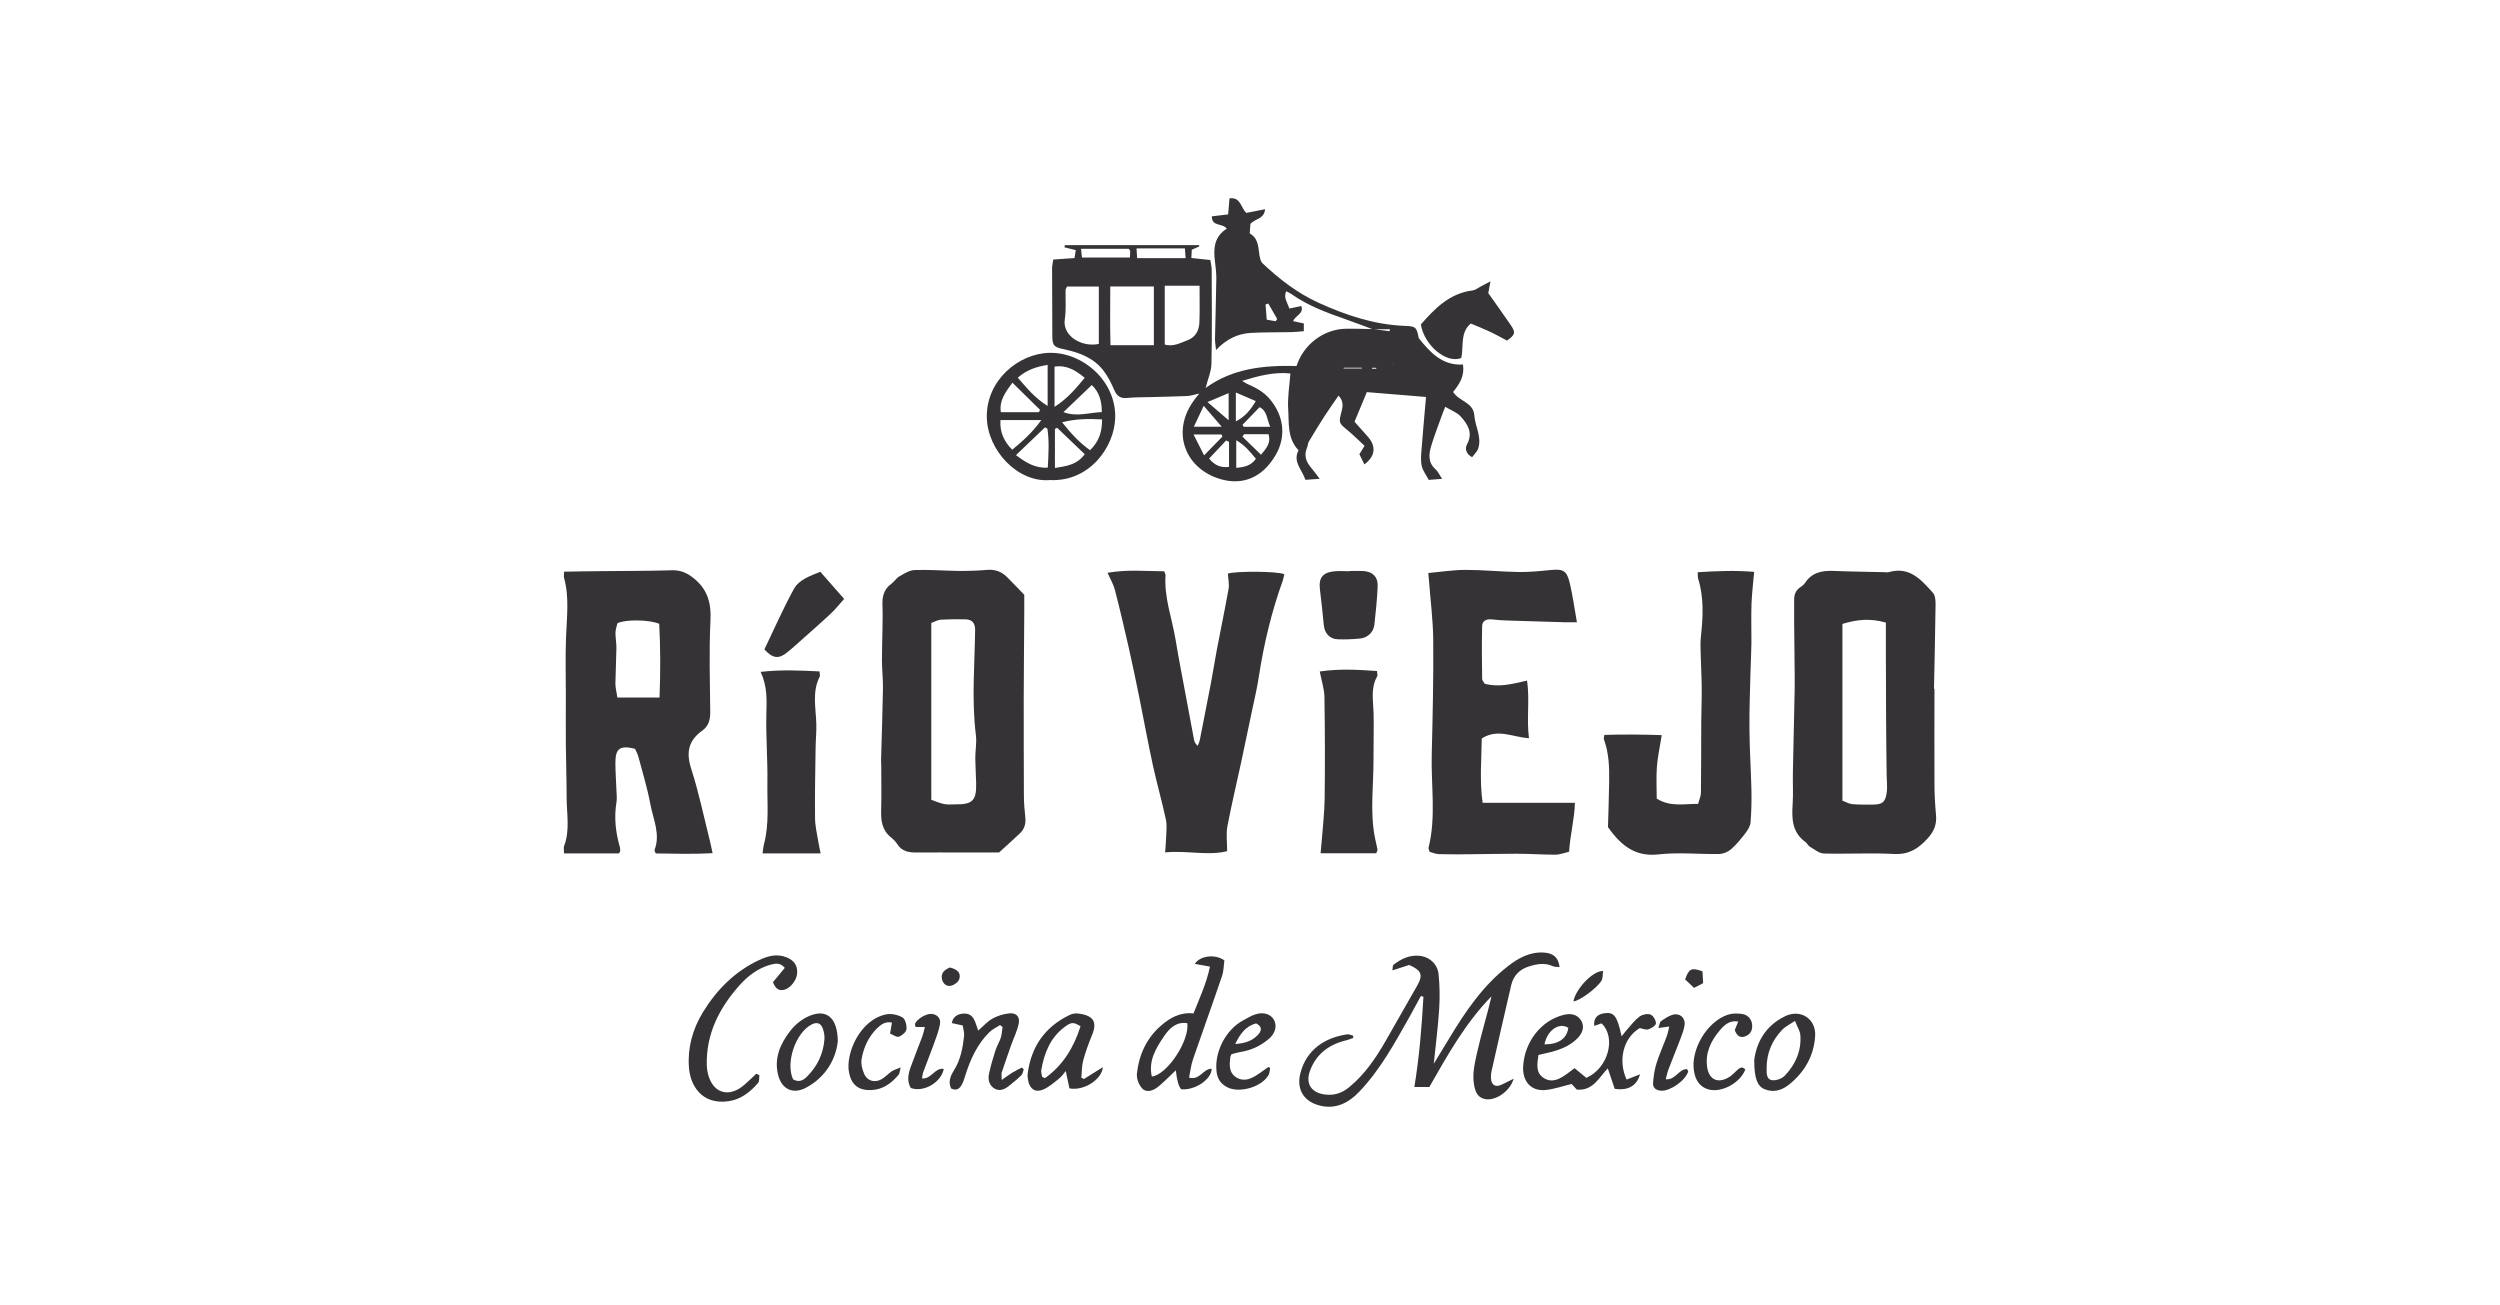 <?xml version="1.0" encoding="UTF-8"?>
<!DOCTYPE svg PUBLIC '-//W3C//DTD SVG 1.0//EN'
          'http://www.w3.org/TR/2001/REC-SVG-20010904/DTD/svg10.dtd'>
<svg data-name="Layer 1" height="166" viewBox="0 0 318.13 166.48" width="318" xmlns="http://www.w3.org/2000/svg" xmlns:xlink="http://www.w3.org/1999/xlink"
><path d="M174.69,41.99c-1.16-.43-2.31-.87-3.48-1.28-2.39-.84-4.76-1.71-6.85-3.19-.18-.13-.4-.22-.68-.37-.37.86.17,1.44.4,2.21.53-.11,1-.21,1.53-.32.37.99-.79,1.2-1.04,1.93.46.1.87.18,1.36.29v.99c-.58.05-1.11.11-1.64.12-1.71.04-3.43,0-5.14.1-1.63.1-3.07.76-4.42,2.18-.06-.67-.14-1.07-.13-1.46.05-2.56.14-5.12.17-7.68,0-.74-.09-1.48-.18-2.21-.21-1.63-.08-3.12,1.51-4.13-.51-.74-1.9-.21-1.91-1.57.69-.08,1.36-.16,2.09-.25.06-.69.11-1.34.17-2.05,1.42-.18,1.41,1.13,2.13,1.86.7-.14,1.5-.3,2.41-.47-.12,1.27-1.26,1.19-1.87,1.86-.02.31-.06.73-.09,1.22,1.54.88.9,2.69,1.55,3.74,2.27,2.15,4.57,3.9,7.25,5.12,3.5,1.59,7.09,2.79,10.97,2.94,1.41.05,1.53.16,1.79,1.56,1.47,1.85,3.02,3.53,5.64,3.37.24,1.53-.49,2.54-1.25,3.5.75,1.21,2.58,1.31,2.7,2.97.1,1.42.98,2.76.5,4.24-.13.4-.5.73-.78,1.11-.8-.43-.94-1.1-.64-1.65.79-1.48.06-2.57-.83-3.56-.47-.51-1.22-.77-1.96-1.22-.23.59-.4,1.01-.55,1.44-.42,1.17-.87,2.34-1.23,3.53-.32,1.07-.44,2.14.55,3.01.3.26.47.67.83,1.21-.74.06-1.25.1-1.7.14-.35-.66-.75-1.17-.89-1.75-.15-.61-.09-1.28-.05-1.92.17-2.24.38-4.47.59-6.91-2.58-.21-5.04-.41-7.55-.62-.5,1.21-.99,2.38-1.57,3.78.5.56,1.08,1.22,1.67,1.87,1.11,1.25,1.01,2.51-.41,3.57-.22-.45-.43-.88-.64-1.3.22-.36.4-.64.66-1.07-.7-.64-1.37-1.33-2.11-1.94-1.19-.98-1.21-.96-.82-2.45.18-.69.24-1.36-.39-2.01-.62.91-1.23,1.75-1.79,2.62-.69,1.07-1.35,2.16-2,3.25-.13.23-.13.53-.23.78-.43.99-.11,1.81.55,2.58.31.36.59.76,1.07,1.38-.81.06-1.31.09-1.82.13-.45-1.33-1.65-2.32-.88-3.77-1.47-1.53-1.2-3.47-1.32-5.24-.1-1.46.16-2.95.28-4.56-2.11-.22-4.1.32-6.16.95.21.12.4.27.62.37,1.07.47,2.07.97,2.88,1.91,1.84,2.15,2.16,4.84.76,7.21-1.75,2.98-4.33,3.83-7.02,3.04-4.63-1.36-6.4-6.23-3.19-10.3.12-.15.24-.3.49-.62-.63.13-1.08.3-1.54.32-1.59.07-3.18.09-4.77.14-.93.03-1.87,0-2.8.1-.87.1-1.38-.16-1.73-.99-.38-.89-.83-1.78-1.42-2.54-1.24-1.58-3.05-2.26-4.93-2.66-1.31-.28-1.55-.41-1.56-1.7-.02-2.88-.03-5.77-.03-8.65,0-.34.09-.67.15-1.11.91-.06,1.75-.12,2.71-.19.05-.33.1-.65.16-1.01-.54-.14-.99-.25-1.44-.36.02-.09.03-.19.05-.28h17.11c.02.05.03.11.05.16-.29.13-.58.26-.97.43-.01.28-.03.6-.05,1.05.84.09,1.59.17,2.42.26.07.46.16.84.17,1.21.01,4.01.06,8.01-.03,12.02-.02,1-.47,1.99-.74,3.09,3.49-2.54,7.52-2.9,11.6-2.8.86-2.73,3.44-4.68,6.22-4.75,1.17-.03,2.34.03,3.51.04.72.09,1.43.18,2.15.27,0-.08.01-.17.02-.25h-2.18ZM146.79,36.54h-5.55c0,2.57-.05,5.02.03,7.5h5.53v-7.5ZM152.63,36.45h-4.44v7.51c1.13.3,1.99-.22,2.89-.55,1.04-.38,1.49-1.25,1.53-2.27.06-1.47.02-2.94.02-4.69ZM139.78,36.55h-4.05c-.1.22-.19.32-.19.43-.03,1.24.09,2.51-.1,3.72-.35,2.22,2.25,3.64,4.34,3.17v-7.32ZM150.85,32.93c-.03-.48-.06-.81-.09-1.24h-6.17c.03.44.05.8.08,1.24h6.18ZM137.64,32.85h6.1c.02-.37.05-.6.04-.82,0-.1-.11-.19-.18-.29h-6.09c.05.46.09.78.12,1.1ZM159.82,58.53c-.71-.86-1.37-1.71-2.51-2.37v3.52c1.04-.08,1.87-.27,2.51-1.15ZM159.81,51.17c-.86-.37-1.61-.7-2.55-1.1v3.68c1.17-.59,1.83-1.4,2.55-2.59ZM156.39,56.36c-.12-.06-.25-.11-.37-.17-.72.77-1.44,1.53-2.17,2.31.71.86,1.46,1.19,2.54,1.06v-3.2ZM158.31,55.39c-.07.1-.14.21-.21.31.77.75,1.53,1.5,2.37,2.31.72-.86,1.29-1.53.96-2.62h-3.11ZM161.65,54.45c-.46-1-.36-1.99-1.36-2.51-.74.77-1.47,1.51-2.19,2.26.06.08.12.17.18.25h3.36ZM155.55,55.69c-.04-.09-.09-.18-.13-.27h-3.56c.48.96.86,1.7,1.35,2.67.92-.95,1.63-1.68,2.34-2.4ZM151.89,54.44h3.57c-.76-.88-1.44-1.67-2.3-2.67-.47.99-.81,1.7-1.26,2.67ZM156.34,53.62v-3.47c-.93.39-1.67.71-2.7,1.14,1,.86,1.78,1.53,2.7,2.32ZM162.35,40.98c.06-.1.12-.19.18-.29-.38-.66-.75-1.31-1.13-1.97-.12.04-.23.08-.35.12.05.62.09,1.24.15,1.94.46.08.81.14,1.15.2ZM171.04,46.91s-.03.06-.05.09h2.35s0-.06,0-.09h-2.3ZM174.64,46.91s0,.09,0,.13h.54s-.02-.12-.03-.12c-.17,0-.34,0-.51,0ZM177.26,46.53l.07.05v-.07s-.07.02-.07.02Z" fill="#353335"
  /><path d="M83.26,108.88c-.11-.3-.18-.38-.16-.44.78-2.02-.16-3.9-.52-5.81-.38-2.06-1-4.08-1.54-6.11-.1-.37-.3-.7-.43-1-1.92-.47-2.5-.05-2.5,1.8,0,1.2.1,2.41.14,3.61.02.47.07.95,0,1.4-.33,1.96-.11,3.87.44,5.77.04.15.04.31.03.46,0,.07-.06.14-.14.31h-7.02c0-.38-.08-.7.01-.96.77-2.01.32-4.09.32-6.13,0-2.26-.08-4.51-.1-6.77-.02-2.1,0-4.2,0-6.3,0-2.45-.07-4.9.02-7.34.09-2.56.45-5.13-.25-7.66-.05-.18,0-.38,0-.78,1.62-.03,3.2-.06,4.78-.07,2.99-.03,5.98-.02,8.97-.11,1-.03,1.76.25,2.56.84,1.92,1.41,2.49,3.2,2.37,5.55-.19,3.89-.07,7.8-.03,11.69.01.97-.21,1.8-1,2.36-1.75,1.25-2.11,2.75-1.44,4.84.98,3.03,1.62,6.16,2.4,9.25.11.44.19.89.34,1.56-2.5.14-4.88.06-7.25.03ZM78.37,88.98h5.37c.13-3.29.12-6.38-.04-9.4-1.29-.56-4.4-.57-5.33-.07-.08.36-.24.77-.25,1.19-.01.66.13,1.32.12,1.97-.02,1.52-.11,3.03-.13,4.54,0,.52.15,1.05.25,1.76Z" fill="#353335"
  /><path d="M246.38,87.87c0,4.01-.02,8.02,0,12.03,0,1.36.07,2.73.2,4.08.11,1.21-.27,2.11-1.12,3.03-1.18,1.27-2.35,2.02-4.2,1.93-2.99-.16-6,.02-8.99-.06-.61-.02-1.22-.54-1.8-.88-.22-.13-.34-.44-.55-.59-1.7-1.22-1.76-2.97-1.63-4.82.09-1.35,0-2.71.03-4.06.07-3.57.15-7.15.23-10.72.01-.51.01-1.01,0-1.52-.02-2.36-.05-4.73-.07-7.09,0-.9,0-1.79,0-2.69,0-.66.2-1.22.79-1.6.22-.15.46-.33.6-.55.88-1.35,2.19-1.59,3.67-1.53,2.14.09,4.28.11,6.42.16.19,0,.4.05.58,0,2.65-.78,4.15.97,5.64,2.63.31.34.35,1.01.34,1.53-.04,3.58-.13,7.15-.2,10.73.01,0,.03,0,.04,0ZM240.17,79.42c-2.05-.59-3.75-.37-5.53.17v22.55c.41.15.82.4,1.24.44.89.08,1.79.07,2.68.06,1.16-.02,1.54-.3,1.72-1.47.12-.79,0-1.62,0-2.43-.03-2.33-.06-4.67-.07-7-.02-2.83-.02-5.67-.03-8.5,0-1.23,0-2.47,0-3.82Z" fill="#353335"
  /><path d="M130.27,75.86c0,.52,0,1.25,0,1.99-.02,3.7-.06,7.4-.07,11.1,0,4.17,0,8.34.02,12.5,0,.93.08,1.87.18,2.8.09.79-.09,1.48-.66,2.03-.76.73-1.55,1.43-2.69,2.47-1.23,0-2.93,0-4.64,0-1.98,0-3.96-.02-5.93,0-.99.01-1.85-.16-2.42-1.08-.2-.32-.5-.61-.8-.85-1.13-.91-1.29-2.12-1.25-3.47.06-1.94.01-3.88.01-5.81,0-.19-.03-.39-.02-.58.08-3.03.19-6.05.24-9.08.02-1.2-.12-2.41-.13-3.61,0-1.36.05-2.72.07-4.07.01-.97.04-1.95,0-2.92-.05-1.11.13-2.08,1.11-2.79.38-.27.63-.72,1.02-.95.62-.35,1.3-.8,1.97-.82,1.86-.07,3.73.09,5.6.11,1.2.01,2.41-.02,3.6-.13,1.01-.09,1.85.19,2.55.88.69.68,1.36,1.39,2.22,2.28ZM118.41,79.48v22.55c.5.17,1.05.42,1.63.54.45.1.93.03,1.4.04,2.24.03,2.75-.48,2.69-2.75-.02-1.05-.1-2.1-.11-3.15,0-.97.2-1.96.08-2.91-.56-4.47-.16-8.94-.1-13.42.01-.85-.35-1.35-1.21-1.37-1.05-.03-2.11-.02-3.16.04-.4.03-.79.26-1.24.43Z" fill="#353335"
  /><path d="M194.65,94.17c-2.09-.12-3.93-1.28-6.02.03-.03,2.62-.29,5.43.11,8.21h11.77c-.03,1.96-.59,3.98-.74,6.24-.6.14-1.18.38-1.76.38-1.63,0-3.27-.12-4.91-.12-2.14,0-4.27.05-6.41.07-1.17,0-2.34.02-3.51-.02-.41-.01-.81-.18-1.19-.28-.07-.24-.18-.41-.15-.53.99-3.96.3-7.98.41-11.98.12-4.83.23-9.66.19-14.49-.02-2.52-.35-5.04-.54-7.56-.02-.3-.05-.59-.09-1.02,1.64-.15,3.18-.4,4.72-.4,2.26,0,4.51.23,6.77.27,1.32.02,2.64-.1,3.96-.24,1.79-.18,2.21.01,2.62,1.75.36,1.54.57,3.11.89,4.9-.66,0-1.14.01-1.61,0-2.4-.07-4.81-.14-7.21-.22-.66-.02-1.32-.06-1.98-.14-.68-.08-1.27.12-1.29.83-.06,2.25-.03,4.51,0,6.76,0,.2.21.4.32.61,1.78.49,3.48.05,5.41-.4.36,2.49-.08,4.85.24,7.34Z" fill="#353335"
  /><path d="M156.24,73.18c.77-.33,6.39-.34,7.21.08-.07.26-.12.55-.21.82-1.44,4-2.42,8.11-3.06,12.31-.2,1.34-.52,2.67-.8,4-.47,2.28-.95,4.56-1.44,6.84-.59,2.73-1.24,5.45-1.76,8.19-.18.95-.03,1.97-.03,3.16-2.41.62-5.05-.11-7.91.16.05-.8.11-1.4.13-1.99.02-.73.12-1.49-.03-2.18-.5-2.32-1.15-4.6-1.66-6.92-.63-2.89-1.15-5.79-1.74-8.69-.43-2.13-.87-4.25-1.35-6.37-.56-2.45-1.13-4.91-1.76-7.34-.18-.7-.57-1.34-.94-2.18,2.48-.44,4.88-.21,7.23-.19.1.28.17.39.17.5-.2,2.86.84,5.52,1.29,8.28.38,2.34.85,4.67,1.28,7.01.35,1.91.71,3.82,1.07,5.73.05.25.16.48.47.74.09-.26.22-.51.27-.78.48-2.4.95-4.8,1.41-7.21.27-1.41.48-2.83.75-4.24.49-2.59,1.04-5.18,1.5-7.78.11-.62-.05-1.29-.09-1.96Z" fill="#353335"
  /><path d="M216.15,73c2.45-.16,4.8-.25,7.23-.05-.13,1.47-.29,2.77-.34,4.08-.06,1.67,0,3.34-.01,5.01-.01,1.24-.09,2.49-.12,3.73-.06,2.45-.16,4.9-.13,7.36.02,2.53.19,5.06.25,7.58.03,1.4,0,2.8-.11,4.2-.04.46-.34.95-.63,1.34-.57.74-1.16,1.48-1.86,2.09-.4.35-1.02.6-1.54.6-2.56.05-5.15-.24-7.67.05-2.91.33-4.74-.99-6.49-3.48.05-1.68.12-3.69.15-5.69.03-1.86-.01-3.73-.67-5.51-.04-.1.02-.22.06-.56,2.39-.07,4.79-.06,7.32.03-.23,1.45-.52,2.75-.62,4.06-.1,1.35-.02,2.71-.02,4.04,1.72,1.08,3.44.66,5.28.67.13-.51.36-.97.36-1.44.04-2.96.02-5.91.04-8.87,0-1.52.08-3.03.06-4.55-.01-1.4-.1-2.8-.13-4.2-.02-.77-.06-1.55.03-2.32.27-2.49.4-4.97-.37-7.4-.04-.14-.02-.3-.04-.77Z" fill="#353335"
  /><path d="M175.16,108.85h-7.09c.05-.51.1-.96.13-1.41.14-1.89.37-3.78.39-5.68.05-4.28.04-8.57-.03-12.85-.02-1.02-.36-2.04-.6-3.25,2.44-.37,4.85-.23,7.3-.06.02.31.11.54.03.68-.86,1.5-.5,3.09-.46,4.68.05,1.94-.02,3.89-.01,5.83.02,3.34-.47,6.68.17,10.01.1.53.24,1.05.34,1.58.02.1-.07.21-.17.47Z" fill="#353335"
  /><path d="M104.15,85.66c.02.34.09.53.03.64-.99,1.93-.51,3.96-.44,5.96.04,1.04-.08,2.09-.09,3.14-.04,3-.11,6-.07,8.99.01,1.07.29,2.14.46,3.22.06.37.15.74.25,1.26h-7.41c.06-.4.09-.81.19-1.2.68-2.57.39-5.19.43-7.79.05-2.95-.21-5.92-.13-8.87.05-1.75.12-3.46-.73-5.3,2.66-.3,5.03-.18,7.51-.06Z" fill="#353335"
  /><path d="M179.34,123.11c-.66.21-1.31.42-2.11.68.06-.34.02-.62.13-.71.94-.73,1.99-1.25,3.22-1.16,1.31.09,2.4,1.01,2.54,2.34.15,1.46.17,2.95.08,4.41-.14,2.25-.43,4.49-.69,7.03.76-1.24,1.38-2.26,2-3.29,2.06-3.42,4.29-6.7,7.49-9.18,1.34-1.04,2.81-1.84,4.6-1.71,1.18.08,1.8.63,1.96,1.85-.32-.04-.63,0-.87-.12-1.04-.48-2.07-.27-3.08.05-1.16.36-1.94,1.17-2.22,2.36-.86,3.67-1.69,7.35-2.52,11.02-.06.26-.08.54-.07.81.03.97.62,1.28,1.49.82.41-.21.83-.41,1.41-.7-.49,1.67-2.37,2.87-3.68,2.59-.68-.15-1.04-.58-1.24-1.24-.49-1.66-.06-3.26.29-4.84.53-2.34,1.25-4.64,1.8-7.02-3.31,3.38-5.6,7.48-7.93,11.57h-1.91c.65-3.92.94-7.71,1.16-11.52-.11-.03-.22-.06-.33-.09-.49.9-.97,1.81-1.47,2.7-1.88,3.32-3.7,6.69-6.36,9.48-1.45,1.53-3.19,2.39-5.36,1.71-1.87-.59-2.67-2.14-2.18-4.03.78-3.09,3.23-4.58,5.98-4.97.23-.03.49.1.73.16.02.1.03.19.05.29-.31.11-.62.24-.94.32-2.19.53-3.81,1.74-4.6,3.9-.59,1.61.17,2.77,1.88,3,1.2.17,2.22-.18,3.14-.94,1.96-1.61,3.36-3.67,4.61-5.84,1.36-2.36,2.7-4.73,4.05-7.1.78-1.37.57-1.95-1.04-2.65Z" fill="#353335"
  /><path d="M133.52,61.24c-4.1.34-7.97-3.81-8.03-8.03-.07-4.67,4.02-8.13,8.03-8.2,4.21-.07,8.45,3.57,8.35,8.26-.08,3.75-3.29,8.23-8.35,7.97ZM140.19,53.5c-1.72-.08-3.31-.09-5.1.37,1.14,1.43,2.22,2.6,3.57,3.56,1.14-1.11,1.55-2.34,1.53-3.93ZM134.13,51.9c1.67-1.06,2.72-2.35,3.85-3.7-1.18-.97-2.28-1.66-3.85-1.43v5.13ZM128.73,57.37c1.36-1.11,2.58-2.21,3.71-3.78h-5.21c-.1,1.57.46,2.72,1.5,3.78ZM129.21,58.06c1.33,1.01,2.48,1.68,4.06,1.6.09-1.74.2-3.36-.05-4.98-.1-.05-.21-.11-.31-.16-1.18,1.13-2.36,2.26-3.7,3.54ZM134.17,59.7c1.48-.24,2.83-.4,3.81-1.76-1.22-1.16-2.37-2.26-3.52-3.37-.09.05-.19.09-.28.14v4.98ZM138.88,49.12c-1.24,1.18-2.38,2.28-3.61,3.45,1.66.65,3.25.06,4.89,0,.01-1.48-.39-2.63-1.28-3.45ZM128.75,48.82c-.91,1.26-1.69,2.28-1.47,3.76h4.85c.05-.1.1-.19.16-.29-1.13-1.11-2.27-2.23-3.54-3.48ZM129.44,48.18c1.17,1.34,2.19,2.61,3.81,3.61v-5.24c-1.42.23-2.64.61-3.81,1.63Z" fill="#353335"
  /><path d="M207.1,137.72c.58-.23,1.1-.43,1.72-.67-.42,1.47-1.51,2.1-3.23,1.85-.26-.78-.56-1.67-.88-2.61-1.1,1.12-1.86,2.89-3.95,2.71-.27-.3-.53-.58-.67-.72-1.16.28-2.22.66-3.31.77-1.95.19-2.97-1.2-2.87-3.01.17-3.07,2.22-5.81,5.11-6.56,1.02-.27,1.8-.05,2.27.68.42.66.32,1.48-.39,2.23-.94.99-2.17,1.49-3.46,1.82-.52.13-1.05.25-1.58.37-.15,1.13-.39,2.26.68,2.94,1.09.69,2.09.1,3-.56.34-.24.66-.5.92-.7.59.49,1.08.89,1.51,1.24,2.79-1.21,3.85-5.16,1.94-6.95-.29.1-.61.21-.93.32-.1-.91.34-1.46,1.21-1.6,1.31-.21,1.7.27,2.28,2.93.31-.38.52-.67.76-.93.49-.55.94-1.16,1.53-1.59.36-.26,1-.4,1.39-.26.35.13.7.73.7,1.13,0,.26-.58.64-.97.76-.33.1-.75-.1-1.09-.16-2.19,1.3-2.77,4.24-1.68,6.57ZM199.67,131.12c-1.16-.75-2.69.3-3.04,2.11,1.8,0,2.87-.75,3.04-2.11Z" fill="#353335"
  /><path d="M149.6,136.54c-.79.74-1.46,1.44-2.21,2.06-.59.49-1.44.85-2.03.3-.46-.44-.79-1.32-.72-1.95.26-2.39,1.22-4.51,3.08-6.12,1.14-.99,2.42-1.73,4.14-1.55.76-1.94,1.65-3.81,2.1-5.97-.74-.13-1.32-.24-1.94-.35.68-1.05,2.6-1.3,3.78-.44-.09.6-.08,1.35-.31,2.01-1.2,3.54-2.48,7.05-3.69,10.58-.26.75-.34,1.55-.51,2.36,1.39.38,1.81-1.17,2.89-1.13-.03,1.38-2.2,2.8-3.9,2.61q-.48-.53-.68-2.42ZM151.06,130.52c-1.42-.2-2.26.66-2.91,1.6-1.05,1.54-2.07,3.16-1.61,5.21,1.94-.2,4.85-4.59,4.52-6.82Z" fill="#353335"
  /><path d="M189.74,35.88c-.12.64-.18,1-.28,1.51.93,1.32,1.93,2.7,2.89,4.11.63.92.54,1.21-.5,1.95-.69-.36-1.42-.78-2.17-1.13-.76-.36-1.55-.67-2.45-1.05-1.39,1.15-.89,2.93-1.21,4.4-1.9.76-4.72-1.6-5.16-4.28,1.78-2.03,3.65-3.97,6.6-4.34.36-.04.69-.32,1.03-.5.35-.18.7-.37,1.27-.67Z" fill="#353335"
  /><path d="M171.81,72.84c.54,0,1.09-.02,1.63,0,1.26.05,1.97.74,1.91,2-.08,1.63-.23,3.25-.42,4.87-.11.93-.84,1.64-1.79,1.74-.96.1-1.94.14-2.91.1-1.01-.04-1.66-.79-1.75-1.81-.15-1.51-.3-3.01-.49-4.51-.19-1.49.32-2.2,1.83-2.35.65-.06,1.32-.01,1.98-.01,0,0,0-.02,0-.03Z" fill="#353335"
  /><path d="M96.48,137.16c-.05.33.02.76-.16.98-1.01,1.17-2.21,2.12-3.79,2.34-3.46.49-4.89-2.08-5.04-4.34-.18-2.52.48-4.87,1.79-7.02,1.77-2.88,4.08-5.21,7.17-6.65,1.1-.51,2.27-.85,3.5-.34.99.41,1.42,1.05,1.34,2.07-.06.86-.87,1.88-1.66,2.07-.69.16-1.11-.17-1.42-.98.47-.56.99-1.19,1.51-1.82-.55-.67-1.16-.58-1.77-.42-1.6.43-2.9,1.41-3.96,2.59-2.62,2.92-4.34,6.26-4.22,10.31.02.57.15,1.16.36,1.69.7,1.7,2.23,2.19,3.81,1.21.52-.32.95-.78,1.42-1.19.25-.22.47-.45.71-.68.13.06.27.11.4.17Z" fill="#353335"
  /><path d="M97.12,82.84c1.25-2.6,2.39-5.21,3.75-7.69.67-1.22,2.07-1.67,3.38-2.21,1.02,1.15,1.98,2.25,3.04,3.46-.61.68-1.13,1.35-1.75,1.92-1.56,1.45-3.17,2.85-4.76,4.27-.23.21-.48.4-.72.6-1.1.91-1.85.84-2.95-.35Z" fill="#353335"
  /><path d="M120.95,138.88c-.43-.86-.09-1.64.37-2.38.83-1.33,1.1-2.82,1.27-4.33.05-.43-.11-.89-.17-1.35-.53-.12-.94-.2-1.4-.31.16-.87.81-1.17,1.49-1.21,1.4-.07,1.5,1.19,1.88,2.17.65-.56,1.17-1.17,1.82-1.53.65-.36,1.43-.6,2.17-.67.88-.08,1.36.44,1.18,1.31-.19.94-.64,1.82-.96,2.73-.41,1.17-.82,2.33-1.21,3.51-.06.2,0,.43,0,.95.58-.4.95-.69,1.34-.93.4-.24.82-.44,1.23-.66l.24.24c-.1.26-.13.58-.31.75-.52.51-1.09.98-1.67,1.43-.56.43-1.21.64-1.84.21-.65-.45-.76-1.18-.6-1.89.22-.99.5-1.96.81-2.92.18-.55.5-1.06.68-1.61.14-.44.16-.93.23-1.39l-.33-.23c-.46.3-.98.53-1.36.91-1.53,1.51-2.4,3.42-3.04,5.44-.14.44-.27.9-.5,1.3-.27.47-.68.76-1.31.44Z" fill="#353335"
  /><path d="M137.86,137.66c.78-.49,1.55-.97,2.43-1.52-.11,1.57-2.44,3.06-4.26,2.7-.14-.65-.3-1.41-.47-2.21-.23.27-.49.67-.85.96-.66.52-1.32,1.12-2.08,1.42-.98.39-1.65-.1-1.86-1.14-.06-.3-.1-.62-.06-.93.44-3.41,2.18-5.92,5.28-7.43.3-.15.68-.26,1.01-.23,2.03.2,2.62,1.01,1.94,2.7-.44,1.07-.85,2.17-1.15,3.29-.19.71-.17,1.47-.24,2.21.11.06.23.11.34.17ZM137.44,130.92c-.89-.56-1.18-.55-2.05.11-1.82,1.37-2.58,3.33-2.95,5.48-.05.27.07.58.11.86.12.06.24.12.36.17,2.27-1.62,3.67-3.88,4.54-6.63Z" fill="#353335"
  /><path d="M223.38,135.31c.24-2.11,1.3-4.42,3.98-5.69,1.96-.93,3.93.36,3.8,2.54-.16,2.54-1.35,4.61-3.32,6.19-.92.74-2.01,1.08-3.17.58-.88-.38-1.28-1.39-1.28-3.62ZM228.59,130.23c-.74.5-1.24.73-1.6,1.1-1.32,1.37-2.03,3.01-2.02,4.94,0,.62-.05,1.43.71,1.53.52.07,1.26-.21,1.62-.59,1.36-1.43,2.13-3.17,1.97-5.18-.04-.52-.38-1.01-.68-1.79Z" fill="#353335"
  /><path d="M106.47,132.92c-.25,2.12-1.44,4.43-4.01,5.82-1.68.91-3.12.23-3.59-1.6-.55-2.16.29-4,1.55-5.64.57-.74,1.38-1.41,2.23-1.81,2.28-1.08,3.83,0,3.83,3.23ZM100.77,137.68c.72.43,1.27.16,1.74-.3,1.35-1.33,2.14-2.95,2.27-4.85.03-.45-.07-.94-.23-1.36-.25-.68-.76-.81-1.41-.48-2.04,1.06-3.34,4.85-2.37,6.99Z" fill="#353335"
  /><path d="M156.71,134.47c-.09.2-.14.27-.15.34-.12.98-.23,2.01.76,2.63,1.01.62,1.95.16,2.82-.43.43-.29.85-.6,1.28-.9.07.04.14.09.21.13-.05.28-.05.59-.17.84-.79,1.54-3.68,2.42-5.25,1.64-.85-.42-1.3-1.07-1.41-2-.3-2.51,1.18-5.38,3.4-6.56.51-.27,1.01-.59,1.55-.76,1.05-.34,1.96-.04,2.37.7.41.74.2,1.69-.62,2.4-1.05.91-2.27,1.48-3.65,1.7-.41.07-.81.19-1.13.27ZM159.84,130.55c-1.37.38-2.03,1.35-2.66,2.63,1.29-.08,2.27-.42,3-1.29.43-.52.37-.98-.34-1.34Z" fill="#353335"
  /><path d="M220.91,131.39c.15-.35.28-.67.44-1.08-1.14-.18-1.8.47-2.38,1.16-1.14,1.35-1.86,2.9-1.58,4.7.25,1.62,1.43,2.09,2.83,1.21.36-.22.65-.55.96-.84.34-.31.67-.57,1.07-.1-.66,1.72-3.05,3.01-4.72,2.53-1.15-.34-1.65-1.24-1.83-2.34-.44-2.75,1.67-6.31,4.31-7.18.56-.19,1.23-.19,1.83-.1.82.11,1.3.79,1.29,1.56,0,.67-.35,1.12-.96,1.32-.65.21-1.02-.16-1.27-.84Z" fill="#353335"
  /><path d="M113.15,131.84c.1-.6.17-.97.24-1.39-.85-.18-1.4.24-1.9.73-1.09,1.07-1.71,2.43-1.97,3.9-.11.6.07,1.32.32,1.9.39.93,1.37,1.19,2.25.68.46-.27.83-.7,1.28-1,.26-.18.6-.26,1.13-.49-.14.52-.13.78-.26.93-.93,1.11-2.04,1.92-3.55,1.96-1.58.04-2.47-.67-2.78-2.25-.46-2.39,1.37-6.72,4.74-7.41.65-.13,1.5.05,2.08.39.36.21.57,1.01.51,1.51-.04.36-.58.82-.98.95-.3.1-.75-.26-1.11-.4Z" fill="#353335"
  /><path d="M212.54,130.95c-.5.07-.82.11-1.38.19.14-.39.16-.73.33-.86.43-.32.9-.63,1.4-.8.95-.33,1.76.34,1.61,1.33-.09.57-.3,1.12-.51,1.67-.5,1.31-1.03,2.6-1.53,3.91-.15.38-.23.79-.36,1.29,1.27.12,1.64-1.31,2.71-1.3.06.13.17.25.15.32-.35,1.14-2.28,2.5-3.43,2.44-.64-.03-1.1-.35-1.05-.99.06-.84.19-1.7.44-2.5.37-1.18.89-2.32,1.32-3.49.13-.34.19-.72.31-1.2Z" fill="#353335"
  /><path d="M117.23,137.58c1.25.08,1.61-1.42,2.77-1.22-.33,1.74-2.6,3.04-4.21,2.43-.51-.87-.33-1.78-.01-2.67.47-1.32,1-2.61,1.49-3.92.13-.35.2-.72.32-1.19h-1.18c-.03-.14-.12-.31-.07-.42.27-.63,1.43-1.3,2.09-1.25.74.06,1.24.57,1.08,1.36-.18.91-.52,1.78-.84,2.66-.41,1.13-.86,2.25-1.28,3.38-.09.24-.1.5-.17.85Z" fill="#353335"
  /><path d="M204.11,123.87c-.07.47-.02.91-.2,1.22-.61,1.01-2.88,2.63-3.58,2.65.22-1.47,2.43-3.93,3.78-3.87Z" fill="#353335"
  /><path d="M120.78,123.42c.85.21,1.44.61,1.21,1.45-.1.37-.62.77-1.02.87-.56.15-1.06-.21-1.2-.82-.17-.79.31-1.2,1.01-1.5Z" fill="#353335"
  /><path d="M215.72,126.03c-.42-.4-.81-.77-1.15-1.09.5-1.39.8-1.54,2.22-1.03.03.46.06,1,.08,1.51-.41.21-.68.35-1.16.6Z" fill="#353335"
/></svg
>
